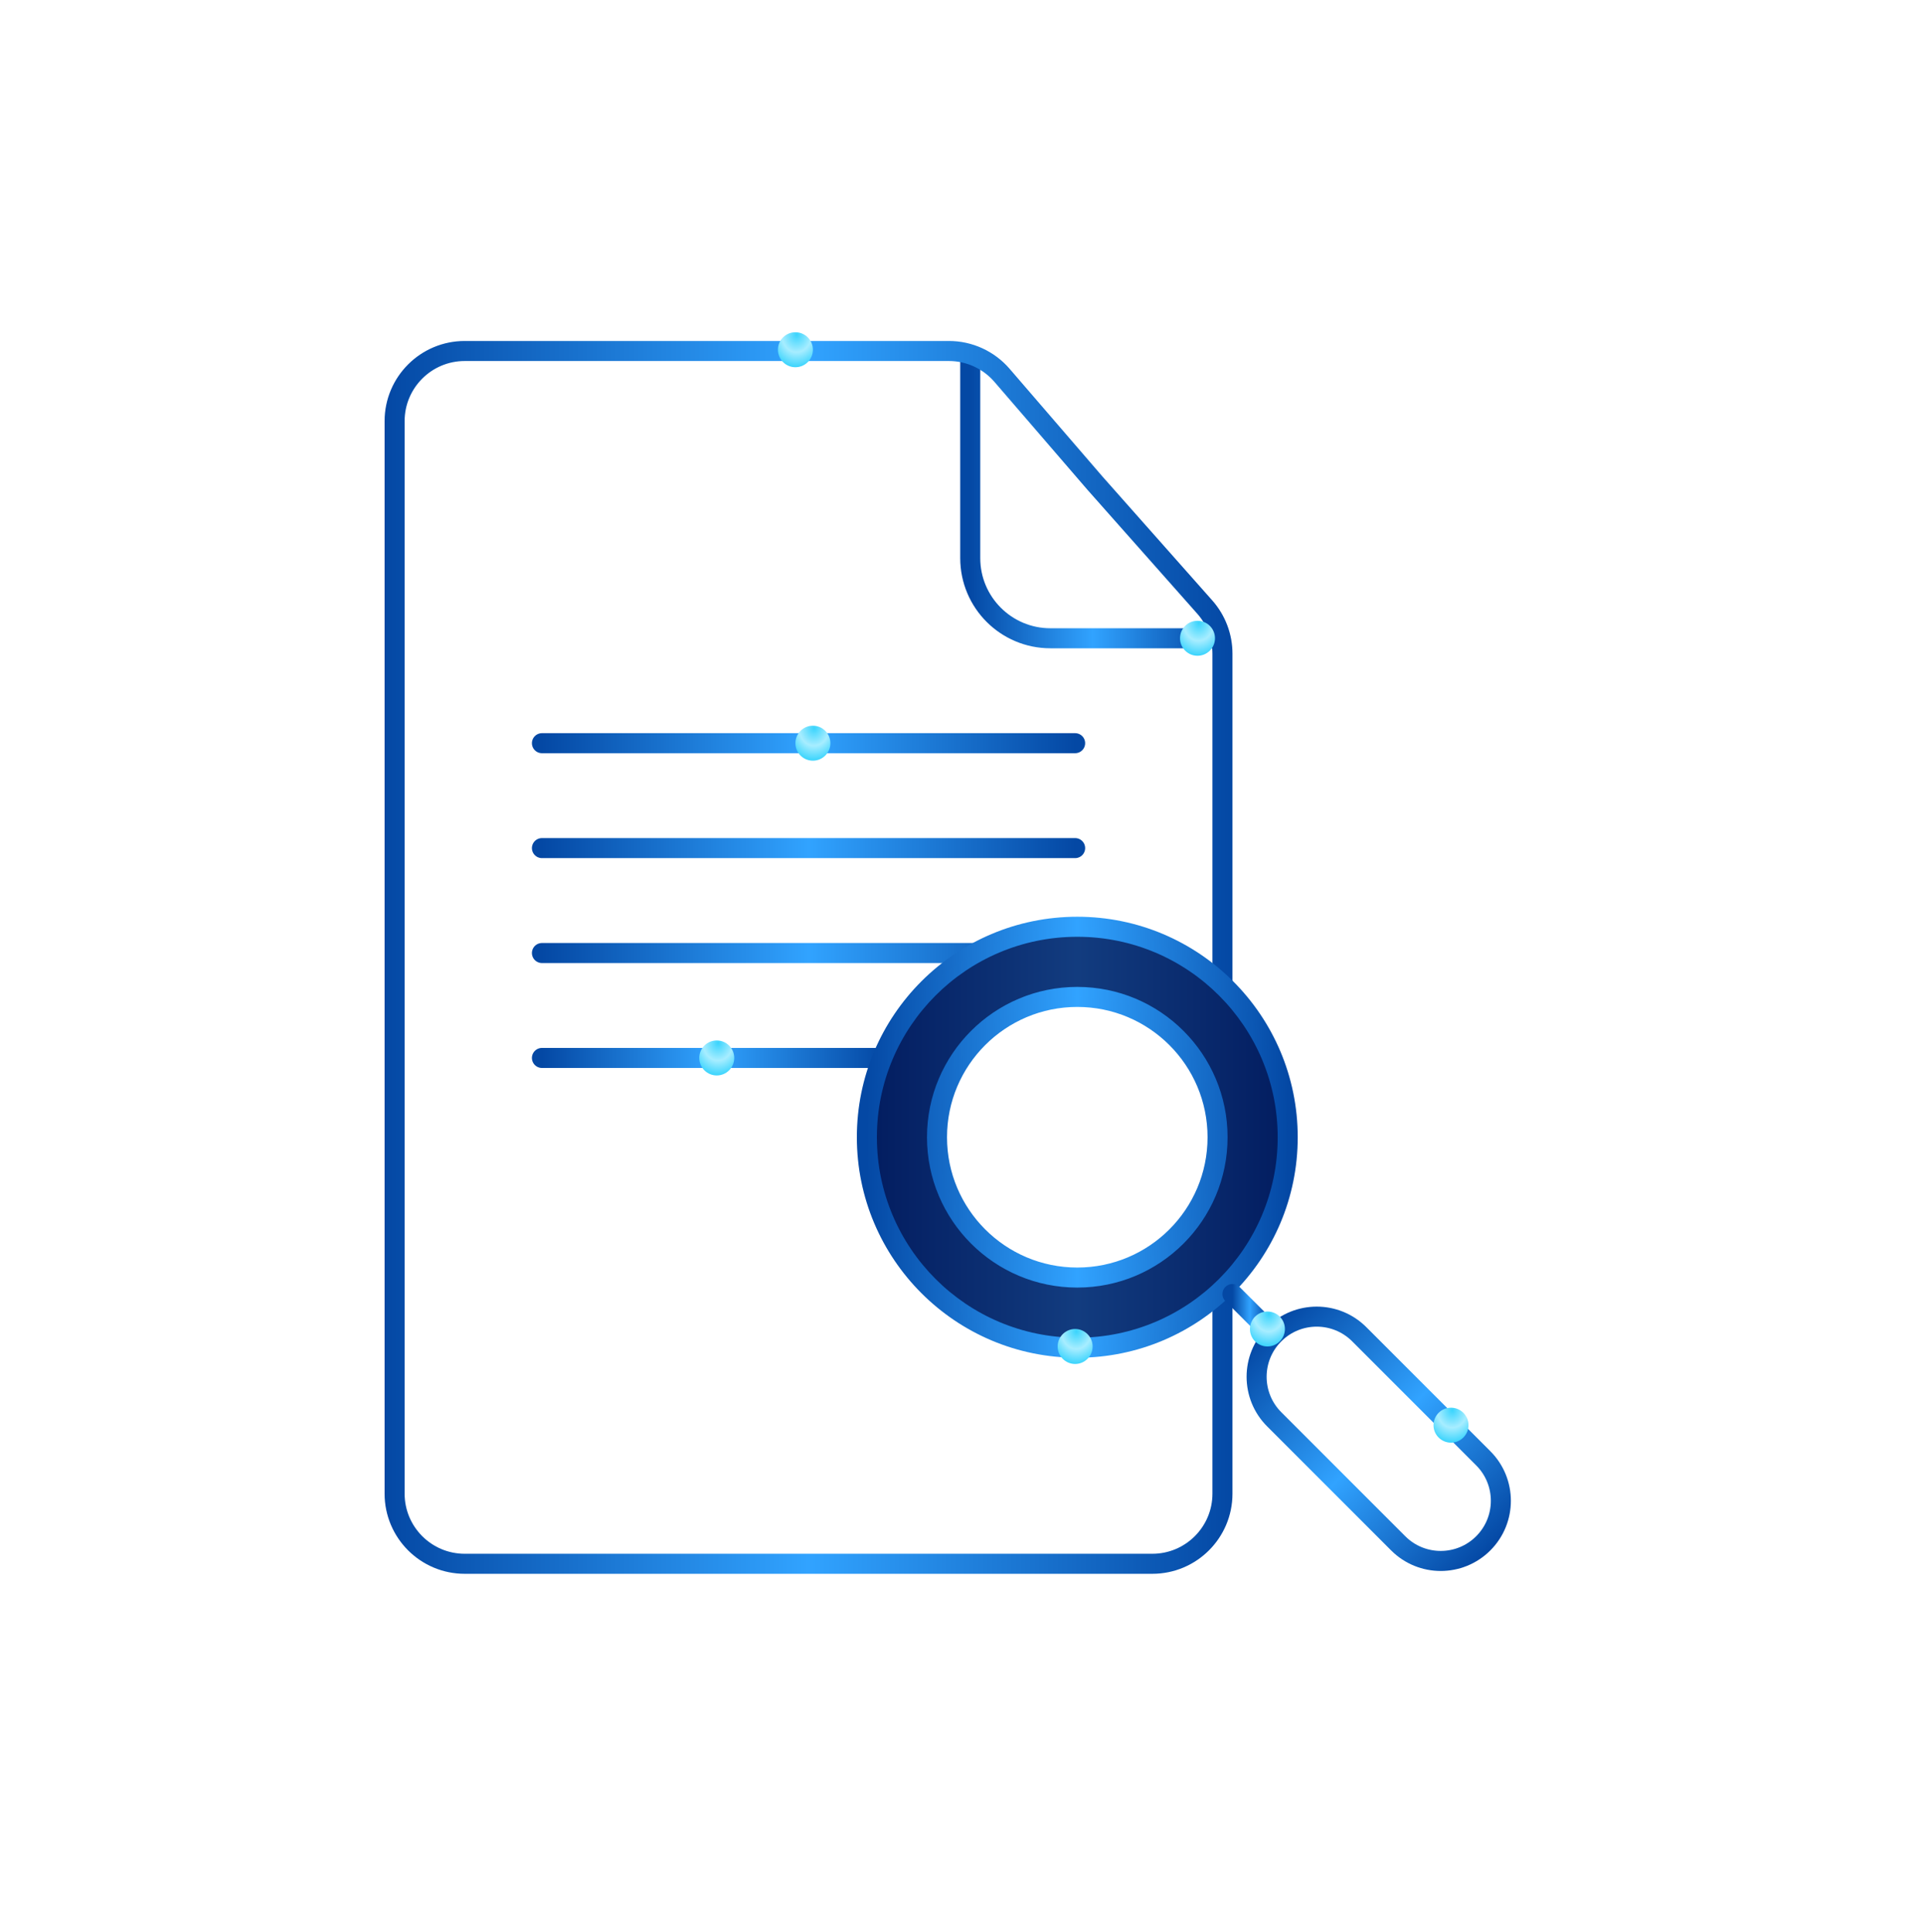 <svg width="220" height="221" viewBox="0 0 220 221" fill="none" xmlns="http://www.w3.org/2000/svg">
<path d="M139 73H120.167C115.104 73 111 68.896 111 63.833V41" stroke="url(#paint0_linear_28935_8318)" stroke-width="2.292"/>
<path d="M53.167 40.145H108.562C110.895 40.145 113.112 41.162 114.636 42.929L125.296 55.291L125.301 55.297L125.307 55.303L137.836 69.439C139.136 70.906 139.854 72.798 139.854 74.759V170.833C139.854 175.263 136.263 178.854 131.833 178.854H53.167C48.737 178.854 45.145 175.263 45.145 170.833V48.167C45.145 43.737 48.737 40.145 53.167 40.145Z" stroke="url(#paint1_linear_28935_8318)" stroke-width="2.292"/>
<path d="M62 85H123" stroke="url(#paint2_linear_28935_8318)" stroke-width="2.292" stroke-linecap="round"/>
<path d="M62 97H123" stroke="url(#paint3_linear_28935_8318)" stroke-width="2.292" stroke-linecap="round"/>
<path d="M62 109H123" stroke="url(#paint4_linear_28935_8318)" stroke-width="2.292" stroke-linecap="round"/>
<path d="M62 121H101" stroke="url(#paint5_linear_28935_8318)" stroke-width="2.292" stroke-linecap="round"/>
<path d="M123.247 105.996C136.542 105.996 147.32 116.774 147.32 130.069C147.32 143.364 136.542 154.142 123.247 154.143C109.952 154.143 99.174 143.365 99.174 130.069C99.174 116.774 109.952 105.996 123.247 105.996ZM123.246 114.021C114.383 114.021 107.197 121.206 107.197 130.069C107.197 138.933 114.383 146.118 123.246 146.118C132.11 146.118 139.295 138.933 139.295 130.069C139.295 121.206 132.11 114.021 123.246 114.021Z" fill="#01043A"/>
<path d="M123.247 105.996L123.247 104.85H123.247V105.996ZM147.32 130.069L148.466 130.069V130.069H147.32ZM123.247 154.143L123.247 155.288L123.247 155.288L123.247 154.143ZM99.174 130.069L98.028 130.069L98.028 130.069L99.174 130.069ZM107.197 130.069L106.051 130.069L106.051 130.069L107.197 130.069ZM139.295 130.069L140.441 130.069V130.069H139.295ZM123.247 105.996L123.247 107.142C135.909 107.142 146.174 117.407 146.174 130.069H147.32H148.466C148.466 116.141 137.175 104.85 123.247 104.85L123.247 105.996ZM147.32 130.069L146.174 130.069C146.174 142.732 135.909 152.997 123.247 152.997L123.247 154.143L123.247 155.288C137.175 155.288 148.466 143.997 148.466 130.069L147.32 130.069ZM123.247 154.143V152.997C110.585 152.997 100.32 142.732 100.32 130.069L99.174 130.069L98.028 130.069C98.028 143.997 109.319 155.288 123.247 155.288V154.143ZM99.174 130.069H100.32C100.32 117.407 110.585 107.142 123.247 107.142V105.996V104.85C109.319 104.85 98.028 116.141 98.028 130.069H99.174ZM123.246 114.021V112.875C113.75 112.875 106.051 120.573 106.051 130.069H107.197H108.343C108.343 121.839 115.015 115.166 123.246 115.166V114.021ZM107.197 130.069L106.051 130.069C106.052 139.566 113.75 147.264 123.246 147.264V146.118V144.972C115.016 144.972 108.343 138.3 108.343 130.069L107.197 130.069ZM123.246 146.118V147.264C132.742 147.264 140.441 139.566 140.441 130.069L139.295 130.069L138.149 130.069C138.149 138.3 131.477 144.972 123.246 144.972V146.118ZM139.295 130.069H140.441C140.441 120.573 132.742 112.875 123.246 112.875V114.021V115.166C131.477 115.166 138.149 121.839 138.149 130.069H139.295Z" fill="url(#paint6_linear_28935_8318)"/>
<path d="M123.247 105.996C136.542 105.996 147.32 116.774 147.32 130.069C147.32 143.364 136.542 154.142 123.247 154.143C109.952 154.143 99.174 143.365 99.174 130.069C99.174 116.774 109.952 105.996 123.247 105.996ZM123.246 114.021C114.383 114.021 107.197 121.206 107.197 130.069C107.197 138.933 114.383 146.118 123.246 146.118C132.11 146.118 139.295 138.933 139.295 130.069C139.295 121.206 132.11 114.021 123.246 114.021Z" fill="url(#paint7_linear_28935_8318)" fill-opacity="0.35"/>
<path d="M155.506 152.602L169.691 166.788C172.377 169.474 172.377 173.829 169.691 176.515C167.005 179.202 162.649 179.202 159.963 176.516L145.777 162.331C143.091 159.644 143.091 155.289 145.777 152.602C148.464 149.916 152.819 149.916 155.506 152.602Z" stroke="url(#paint8_linear_28935_8318)" stroke-width="2.292"/>
<path d="M141 148L145 152" stroke="url(#paint9_linear_28935_8318)" stroke-width="2.292" stroke-linecap="round"/>
<circle cx="91" cy="40" r="2" fill="url(#paint10_radial_28935_8318)"/>
<circle cx="82" cy="121" r="2" fill="url(#paint11_radial_28935_8318)"/>
<circle cx="93" cy="85" r="2" fill="url(#paint12_radial_28935_8318)"/>
<circle cx="123" cy="154" r="2" fill="url(#paint13_radial_28935_8318)"/>
<circle cx="145" cy="152" r="2" fill="url(#paint14_radial_28935_8318)"/>
<circle cx="166" cy="163" r="2" fill="url(#paint15_radial_28935_8318)"/>
<circle cx="137" cy="73" r="2" fill="url(#paint16_radial_28935_8318)"/>
<defs>
<linearGradient id="paint0_linear_28935_8318" x1="111" y1="41" x2="139" y2="41" gradientUnits="userSpaceOnUse">
<stop stop-color="#0448A4"/>
<stop offset="0.5" stop-color="#31A3FF"/>
<stop offset="1" stop-color="#0448A4"/>
</linearGradient>
<linearGradient id="paint1_linear_28935_8318" x1="44" y1="39" x2="141" y2="39" gradientUnits="userSpaceOnUse">
<stop stop-color="#0448A4"/>
<stop offset="0.5" stop-color="#31A3FF"/>
<stop offset="1" stop-color="#0448A4"/>
</linearGradient>
<linearGradient id="paint2_linear_28935_8318" x1="62" y1="85" x2="123" y2="85" gradientUnits="userSpaceOnUse">
<stop stop-color="#0448A4"/>
<stop offset="0.5" stop-color="#31A3FF"/>
<stop offset="1" stop-color="#0448A4"/>
</linearGradient>
<linearGradient id="paint3_linear_28935_8318" x1="62" y1="97" x2="123" y2="97" gradientUnits="userSpaceOnUse">
<stop stop-color="#0448A4"/>
<stop offset="0.5" stop-color="#31A3FF"/>
<stop offset="1" stop-color="#0448A4"/>
</linearGradient>
<linearGradient id="paint4_linear_28935_8318" x1="62" y1="109" x2="123" y2="109" gradientUnits="userSpaceOnUse">
<stop stop-color="#0448A4"/>
<stop offset="0.5" stop-color="#31A3FF"/>
<stop offset="1" stop-color="#0448A4"/>
</linearGradient>
<linearGradient id="paint5_linear_28935_8318" x1="62" y1="121" x2="101" y2="121" gradientUnits="userSpaceOnUse">
<stop stop-color="#0448A4"/>
<stop offset="0.5" stop-color="#31A3FF"/>
<stop offset="1" stop-color="#0448A4"/>
</linearGradient>
<linearGradient id="paint6_linear_28935_8318" x1="99.174" y1="105.996" x2="147.32" y2="105.996" gradientUnits="userSpaceOnUse">
<stop stop-color="#0448A4"/>
<stop offset="0.5" stop-color="#31A3FF"/>
<stop offset="1" stop-color="#0448A4"/>
</linearGradient>
<linearGradient id="paint7_linear_28935_8318" x1="99.174" y1="105.996" x2="147.32" y2="105.996" gradientUnits="userSpaceOnUse">
<stop stop-color="#0448A4"/>
<stop offset="0.5" stop-color="#31A3FF"/>
<stop offset="1" stop-color="#0448A4"/>
</linearGradient>
<linearGradient id="paint8_linear_28935_8318" x1="150.642" y1="146.118" x2="176.175" y2="171.652" gradientUnits="userSpaceOnUse">
<stop stop-color="#0448A4"/>
<stop offset="0.5" stop-color="#31A3FF"/>
<stop offset="1" stop-color="#0448A4"/>
</linearGradient>
<linearGradient id="paint9_linear_28935_8318" x1="141" y1="148" x2="145" y2="148" gradientUnits="userSpaceOnUse">
<stop stop-color="#0448A4"/>
<stop offset="0.5" stop-color="#31A3FF"/>
<stop offset="1" stop-color="#0448A4"/>
</linearGradient>
<radialGradient id="paint10_radial_28935_8318" cx="0" cy="0" r="1" gradientUnits="userSpaceOnUse" gradientTransform="translate(91.151 38.29) rotate(92.325) scale(3.713 3.15)">
<stop stop-color="#3AD4FD"/>
<stop offset="0.538" stop-color="#A7EDFF"/>
<stop offset="1" stop-color="#3AD4FD"/>
</radialGradient>
<radialGradient id="paint11_radial_28935_8318" cx="0" cy="0" r="1" gradientUnits="userSpaceOnUse" gradientTransform="translate(82.151 119.29) rotate(92.325) scale(3.713 3.15)">
<stop stop-color="#3AD4FD"/>
<stop offset="0.538" stop-color="#A7EDFF"/>
<stop offset="1" stop-color="#3AD4FD"/>
</radialGradient>
<radialGradient id="paint12_radial_28935_8318" cx="0" cy="0" r="1" gradientUnits="userSpaceOnUse" gradientTransform="translate(93.151 83.29) rotate(92.325) scale(3.713 3.15)">
<stop stop-color="#3AD4FD"/>
<stop offset="0.538" stop-color="#A7EDFF"/>
<stop offset="1" stop-color="#3AD4FD"/>
</radialGradient>
<radialGradient id="paint13_radial_28935_8318" cx="0" cy="0" r="1" gradientUnits="userSpaceOnUse" gradientTransform="translate(123.151 152.29) rotate(92.325) scale(3.713 3.15)">
<stop stop-color="#3AD4FD"/>
<stop offset="0.538" stop-color="#A7EDFF"/>
<stop offset="1" stop-color="#3AD4FD"/>
</radialGradient>
<radialGradient id="paint14_radial_28935_8318" cx="0" cy="0" r="1" gradientUnits="userSpaceOnUse" gradientTransform="translate(145.151 150.29) rotate(92.325) scale(3.713 3.15)">
<stop stop-color="#3AD4FD"/>
<stop offset="0.538" stop-color="#A7EDFF"/>
<stop offset="1" stop-color="#3AD4FD"/>
</radialGradient>
<radialGradient id="paint15_radial_28935_8318" cx="0" cy="0" r="1" gradientUnits="userSpaceOnUse" gradientTransform="translate(166.151 161.29) rotate(92.325) scale(3.713 3.15)">
<stop stop-color="#3AD4FD"/>
<stop offset="0.538" stop-color="#A7EDFF"/>
<stop offset="1" stop-color="#3AD4FD"/>
</radialGradient>
<radialGradient id="paint16_radial_28935_8318" cx="0" cy="0" r="1" gradientUnits="userSpaceOnUse" gradientTransform="translate(137.151 71.29) rotate(92.325) scale(3.713 3.15)">
<stop stop-color="#3AD4FD"/>
<stop offset="0.538" stop-color="#A7EDFF"/>
<stop offset="1" stop-color="#3AD4FD"/>
</radialGradient>
</defs>
</svg>
